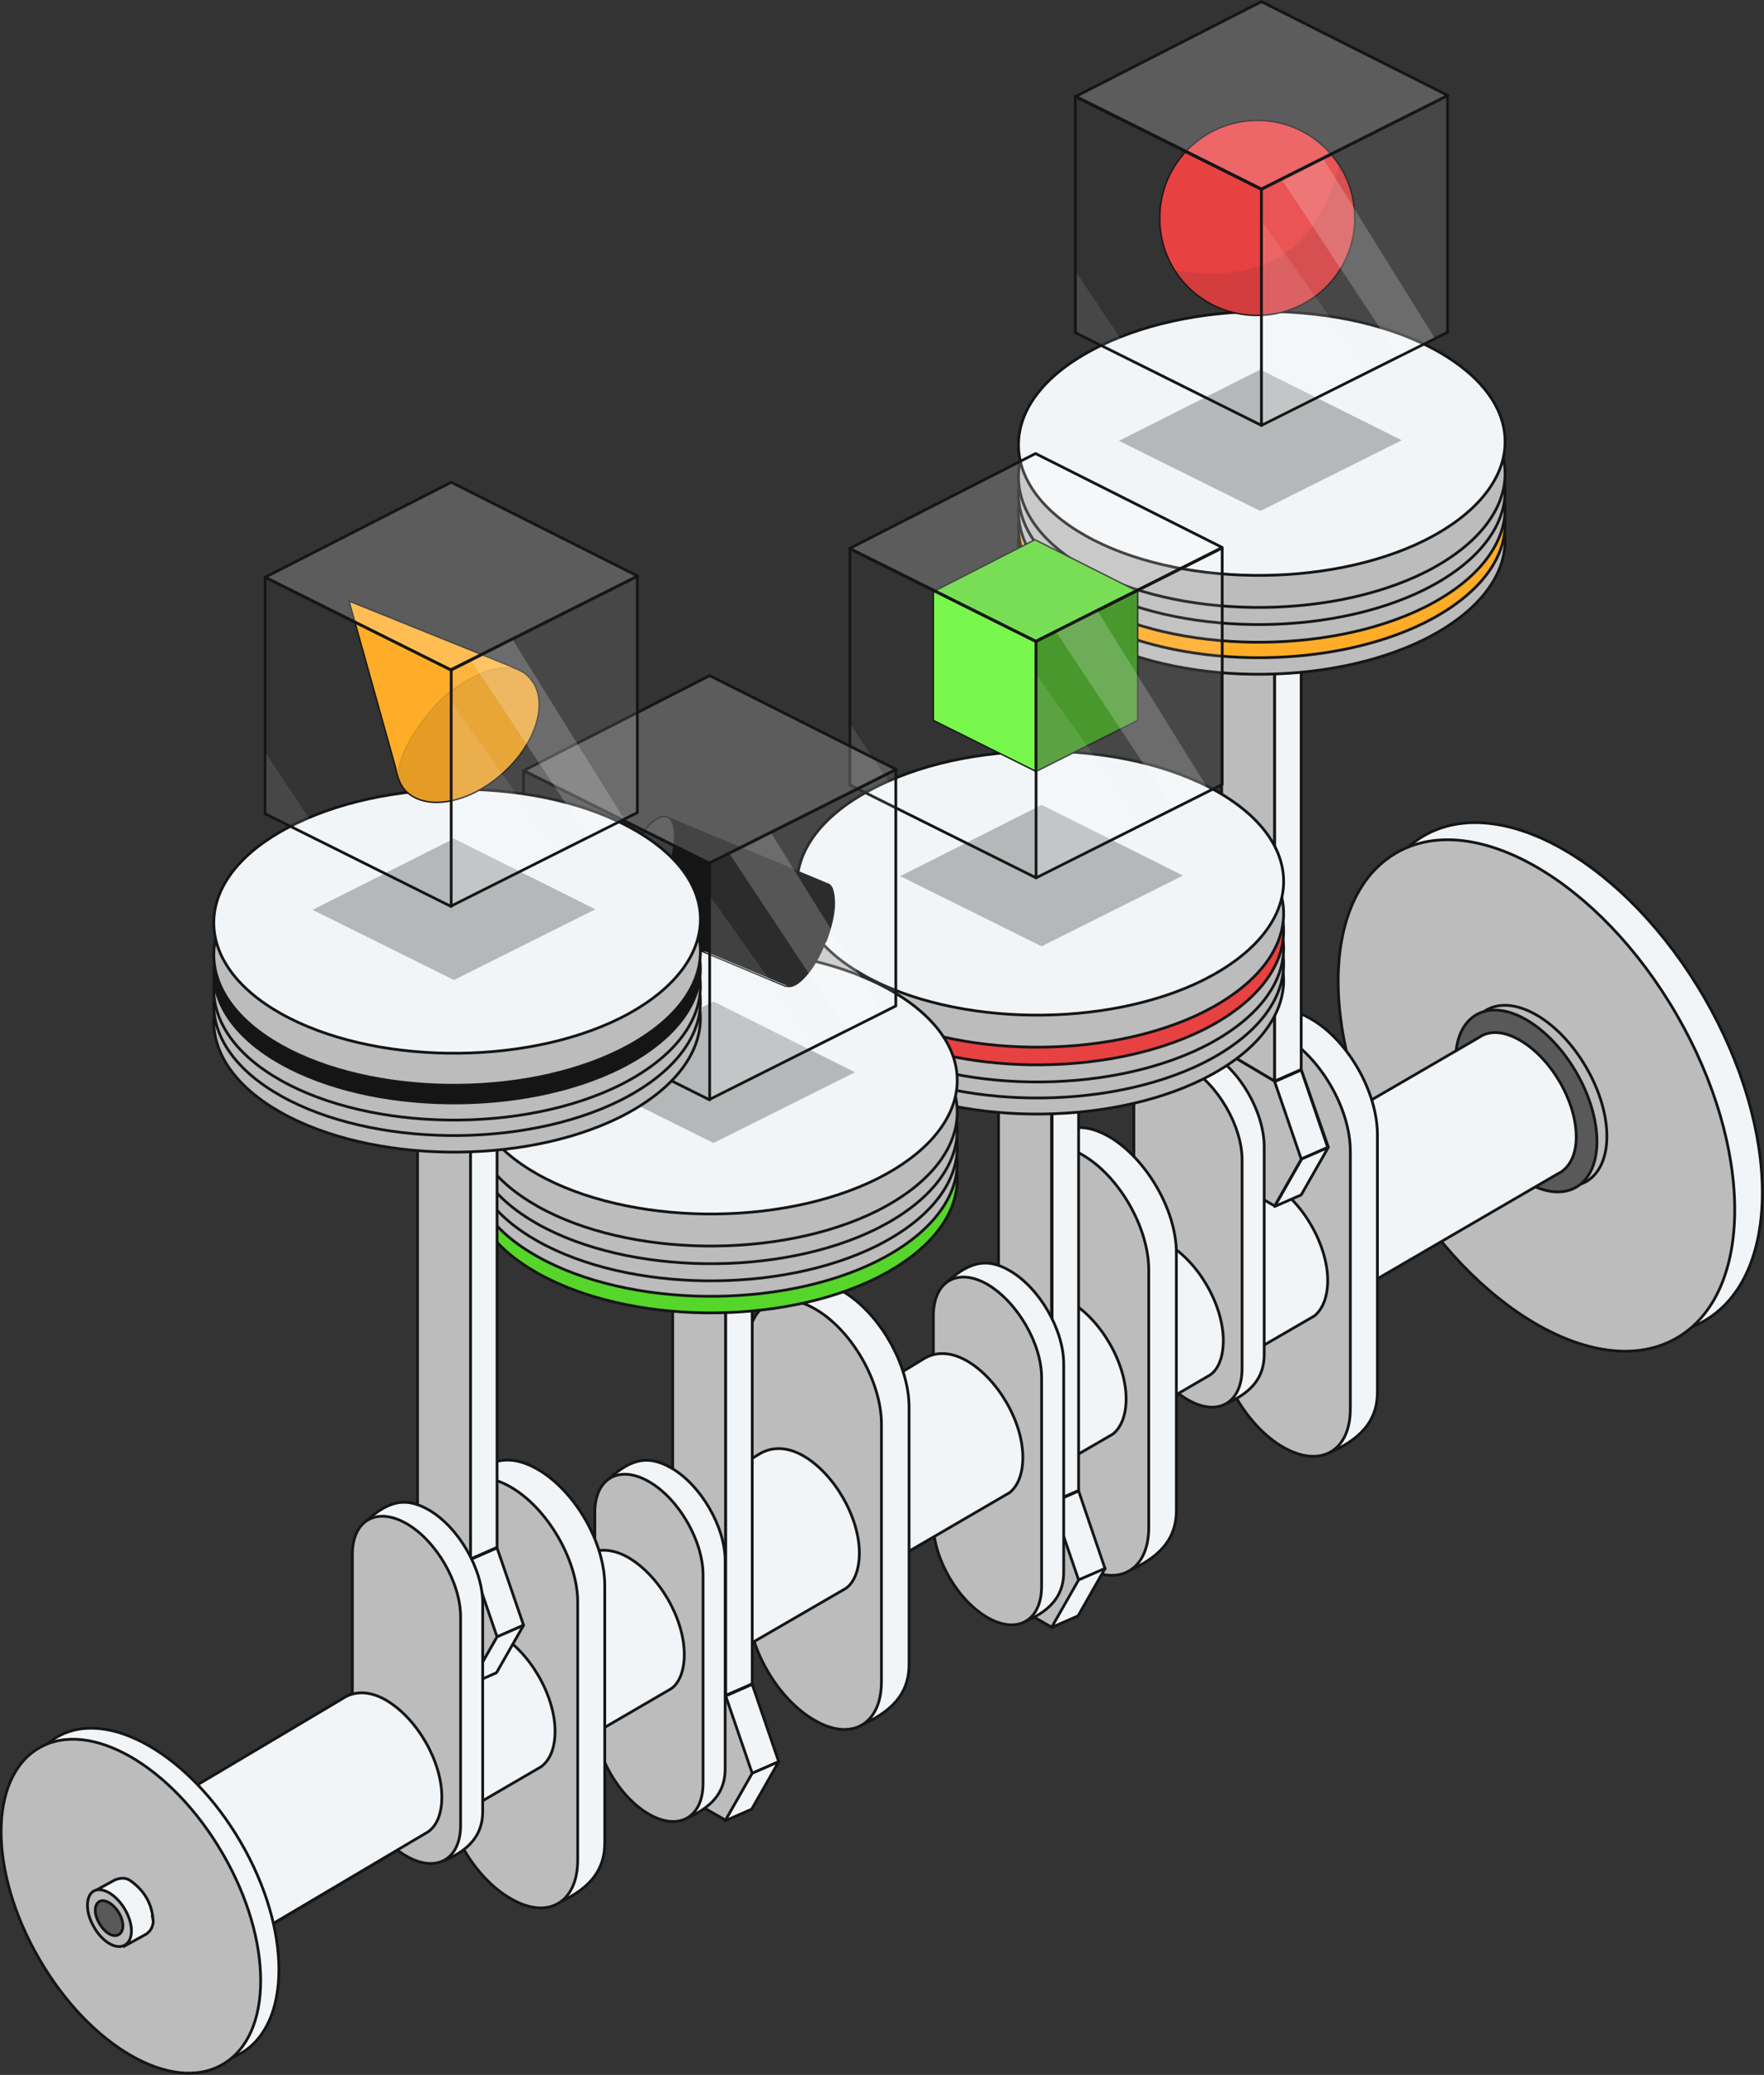 <svg version="1.1" id="Layer_1" xmlns="http://www.w3.org/2000/svg" x="0" y="0" viewBox="0 0 319.4 375.6" style="enable-background:new 0 0 319.4 375.6" xml:space="preserve"><rect x="0" y="0" width="319.4" height="375.6" fill="#333333" stroke="none"/><style>.st0,.st1,.st5{fill:#f2f5f7;stroke:#151515;stroke-width:.5;stroke-miterlimit:10}.st1,.st5{fill:#bcbcbc}.st5{stroke-linejoin:round}.st6,.st7{stroke-linecap:round}.st6{fill:#fff;stroke:#151515;stroke-width:.5;stroke-linejoin:round}.st7{fill:#f2f5f7}.st10,.st7,.st8{stroke:#151515;stroke-width:.5;stroke-linejoin:round}.st8{fill:#bcbcbc;stroke-linecap:round}.st10{fill:#f2f5f7;stroke-miterlimit:10}.st11{fill-opacity:.25}.st14{fill:none;stroke:#151515;stroke-width:.25;stroke-linejoin:round}.st15{fill:#fff;fill-opacity:.2}.st16,.st17{fill:none;stroke:#151515;stroke-width:.5;stroke-linecap:round;stroke-linejoin:round}.st17{fill:#fff;fill-opacity:.1}.st18,.st19{opacity:.1;fill-rule:evenodd;clip-rule:evenodd;fill:#fff;enable-background:new}.st19{opacity:.2}</style><path class="st0" d="M308.6 239.1c14-8.1 14-34.3 0-58.5-14-24.2-36.8-37.4-50.8-29.3-14 8.1-14 34.3 0 58.5 14 24.3 36.8 37.4 50.8 29.3z"/><path class="st1" d="M303.6 242.2c14-8.1 14-34.3 0-58.5-14-24.2-36.8-37.4-50.8-29.3-14 8.1-14 34.3 0 58.5 14 24.3 36.8 37.4 50.8 29.3z"/><path class="st1" d="M287.2 213.9c5-2.9 5-12.1 0-20.7s-13-13.2-18-10.4c-5 2.9-5 12.1 0 20.7s13 13.2 18 10.4z"/><path d="M285.4 214.9c5-2.9 5-12.2 0-20.8-5-8.6-13.1-13.3-18.1-10.4-5 2.9-5 12.2 0 20.8 5 8.6 13.1 13.3 18.1 10.4z" style="fill:#595959;stroke:#151515;stroke-width:.502;stroke-miterlimit:10"/><path class="st0" d="M285.4 205.8c0-6.5-4.6-14.3-10.2-17.5-2.9-1.7-5.6-1.8-7.4-.5L74.6 300l-64.3 38.3 14.5 24.6L89 324.8l193.2-112.4.2-.1.2-.1c1.8-1.2 2.8-3.4 2.8-6.4z"/><path d="M25.4 365.1c4-2.3 4-9.7 0-16.6-4-6.9-10.4-10.6-14.4-8.3-4 2.3-4 9.7 0 16.6 3.9 6.8 10.4 10.6 14.4 8.3z" style="fill:#fff;stroke:#151515;stroke-width:.502;stroke-miterlimit:10"/><path class="st0" d="M237.3 184.4c-5.4-3.1-9.4-1.9-14.7 3.2-.9.9 2.6 2.3 2.6 3.8V238c0 7.7 5.4 17.1 12.1 20.9 2.8 1.6 1.8 4.8 3.8 3.9 6.2-2.8 8.3-6.4 8.3-10.8v-46.6c0-7.8-5.4-17.2-12.1-21z"/><path class="st1" d="M232.4 187.5c-6.7-3.9-12.1-.7-12.1 7v46.6c0 7.7 5.4 17.1 12.1 20.9 6.7 3.8 12.1.7 12.1-7v-46.6c0-7.7-5.4-17-12.1-20.9z"/><path class="st0" d="M240.4 231.8c0-6.5-4.6-14.4-10.2-17.6-3.2-1.8-5.9-1.5-7.9-.3l-8.2 5 2.5 31.7 21.4-12.4c1.5-1.2 2.4-3.5 2.4-6.4z"/><path d="m235.6 193.6-9.6-5.7-5 8.4 4.8 14.3 9.8 5.6 4.9-8.6-4.9-14z" style="fill:#fff;stroke:#151515;stroke-width:.5;stroke-linejoin:round;stroke-miterlimit:10"/><path class="st5" d="m230.8 195.7-9.6-5.7-5 8.4 4.8 14.3 9.8 5.6 4.9-8.6-4.9-14z"/><path class="st6" d="m221.2 190 4.8-2.1 9.6 5.7-4.8 2.1-9.6-5.7z"/><path class="st7" d="m235.6 209.8-4.8-14 4.8-2.1 4.8 14-4.8 2.1z"/><path class="st6" d="M226 187.9V89.2l9.6 5.6v98.8l-9.6-5.7z"/><path class="st7" d="m230.8 218.4 4.8-2.1 4.9-8.6-4.8 2.1-4.9 8.6z"/><path class="st8" d="M221.2 190V91.3l9.6 5.6v98.8l-9.6-5.7z"/><path class="st7" d="m230.8 96.9 4.8-2.1v98.8l-4.8 2.1V96.9z"/><path class="st5" d="M260.7 81.7c16.9 9.7 15.4 24.9-2.7 34-17.7 8.8-45 8.4-61.4-.8-16.4-9.2-16.4-24.2.9-33.6 17.6-9.5 46.2-9.4 63.2.4z"/><path d="M260.7 78.7c16.9 9.8 15.4 24.9-2.7 34-17.7 8.8-45 8.4-61.4-.8-16.4-9.2-16.4-24.2.9-33.6 17.6-9.5 46.2-9.4 63.2.4z" style="fill:#ffad28;stroke:#151515;stroke-width:.5;stroke-linejoin:round;stroke-miterlimit:10"/><path class="st5" d="M260.7 75.9c16.9 9.7 15.4 24.9-2.7 34-17.7 8.8-45 8.4-61.4-.8-16.4-9.2-16.4-24.2.9-33.5 17.6-9.6 46.2-9.5 63.2.3z"/><path class="st5" d="M260.7 72.7c16.9 9.8 15.4 24.9-2.7 34-17.7 8.8-45 8.4-61.4-.8-16.4-9.2-16.4-24.2.9-33.5 17.6-9.6 46.2-9.5 63.2.3z"/><path class="st5" d="M260.7 69.6c16.9 9.7 15.4 24.9-2.7 34-17.7 8.8-45 8.4-61.4-.8-16.4-9.2-16.4-24.2.9-33.5 17.6-9.6 46.2-9.5 63.2.3z"/><path class="st10" d="M260.7 63.8c16.9 9.8 15.4 24.9-2.7 34-17.7 8.8-45 8.4-61.4-.8-16.4-9.2-16.4-24.2.9-33.5 17.6-9.6 46.2-9.5 63.2.3z"/><path class="st0" d="M219.1 190.6c-4.4-2.5-7.6-1.5-11.9 2.6-.7.7 2.1 1.8 2.1 3.1V234c0 6.2 4.4 13.8 9.8 16.9 2.3 1.3 1.5 3.8 3.1 3.1 5-2.2 6.7-5.2 6.7-8.8v-37.6c0-6.3-4.4-13.9-9.8-17z"/><path class="st1" d="M215.1 193.1c-5.4-3.1-9.8-.6-9.8 5.7v37.7c0 6.2 4.4 13.8 9.8 16.9 5.4 3.1 9.8.6 9.8-5.7V210c0-6.2-4.4-13.7-9.8-16.9z"/><path class="st0" d="M221.5 242.7c0-6.5-4.5-14.3-10.2-17.6-3.2-1.8-5.9-1.5-7.8-.3l-8.2 4.9 2.5 31.6 21.3-12.4c1.5-1 2.4-3.3 2.4-6.2z"/><path class="st11" d="m228.2 66.9 25.6 12.8-25.6 12.8-25.6-12.7 25.6-12.9z"/><path d="M227.6 57.1c9.8 0 17.7-7.9 17.7-17.6 0-9.8-7.9-17.7-17.6-17.7-9.8 0-17.7 7.9-17.7 17.6-.1 9.8 7.8 17.7 17.6 17.7z" style="fill:#e84142"/><path d="M237 54.3c8.2-5.2 10.6-16.2 5.4-24.4 0 0-2 11.1-10.2 16.3-8.2 5.2-19.6 2.7-19.6 2.7 5.2 8.3 16.2 10.7 24.4 5.4z" style="opacity:.1;fill:#151515;enable-background:new"/><path class="st14" d="M227.6 57.1c9.8 0 17.7-7.9 17.7-17.6 0-9.8-7.9-17.7-17.6-17.7-9.8 0-17.7 7.9-17.7 17.6-.1 9.8 7.8 17.7 17.6 17.7z"/><path class="st15" d="M194.7 17.5 228.4.3l33.8 17-33.8 17"/><path class="st16" d="M194.7 17.5 228.4.3l33.8 17-33.8 17-33.7-16.8z"/><path class="st17" d="M262.2 60.1 228.4 77V34.2l33.7-16.9v42.8z"/><path class="st16" d="m228.4 34.2-33.7-16.8v42.8L228.4 77"/><path class="st18" d="M228.7 40.4v36.3l19-9.6-19-26.7z"/><path class="st19" d="m232.2 32.7 21 31.7 6.5-3.3-20-32.2-7.5 3.8z"/><path class="st18" d="M205.7 65.5 195 60.1V49.5l10.7 16z"/><path class="st0" d="M200.9 205.8c-5.4-3.1-9.4-1.9-14.7 3.2-.9.8 2.6 2.3 2.6 3.8v46.6c0 7.7 5.4 17.1 12.1 20.9 2.8 1.6 1.8 4.8 3.8 3.9 6.2-2.8 8.3-6.4 8.3-10.8v-46.6c0-7.8-5.5-17.1-12.1-21z"/><path class="st1" d="M195.9 209c-6.7-3.9-12.1-.7-12.1 7v46.6c0 7.7 5.4 17.1 12.1 20.9 6.7 3.9 12.1.7 12.1-7v-46.6c0-7.7-5.4-17.1-12.1-20.9z"/><path class="st0" d="M203.9 253.2c0-6.5-4.6-14.4-10.2-17.6-3.2-1.8-5.9-1.5-7.9-.3l-8.2 5 2.5 31.7 21.4-12.4c1.5-1.2 2.4-3.4 2.4-6.4z"/><path class="st5" d="m190.5 272-9.6-5.7-5 8.4 4.8 14.3 9.8 5.6 4.9-8.6-4.9-14z"/><path class="st7" d="m195.3 286-4.8-14 4.8-2.1 4.8 14.1-4.8 2z"/><path class="st6" d="M185.6 264.2v-98.7l9.6 5.6v98.8l-9.6-5.7z"/><path class="st7" d="m190.4 294.6 4.8-2.1 4.9-8.6-4.8 2.1-4.9 8.6z"/><path class="st8" d="M180.8 266.3v-98.7l9.6 5.6V272l-9.6-5.7z"/><path class="st7" d="m190.5 173.1 4.8-2.1v98.8l-4.8 2.1v-98.8z"/><path class="st5" d="M220.6 161.3c16.9 9.8 15.4 24.9-2.7 34-17.7 8.8-44.9 8.4-61.4-.7s-16.4-24.2.9-33.5c17.6-9.7 46.1-9.6 63.2.2z"/><path class="st5" d="M220.6 158.4c16.9 9.7 15.4 24.9-2.7 34-17.7 8.8-45 8.4-61.4-.8-16.4-9.2-16.4-24.2.9-33.5 17.6-9.6 46.1-9.5 63.2.3z"/><path class="st5" d="M220.6 155.5c16.9 9.7 15.4 24.9-2.7 34-17.7 8.8-45 8.4-61.4-.8-16.4-9.2-16.4-24.2.9-33.5 17.6-9.6 46.1-9.4 63.2.3z"/><path d="M220.6 152.4c16.9 9.7 15.4 24.9-2.7 34-17.7 8.8-45 8.4-61.4-.8-16.4-9.2-16.4-24.2.9-33.5 17.6-9.6 46.1-9.5 63.2.3z" style="fill:#e84142;stroke:#151515;stroke-width:.5;stroke-linejoin:round;stroke-miterlimit:10"/><path class="st5" d="M220.6 149.2c16.9 9.8 15.4 24.9-2.7 34-17.7 8.8-45 8.4-61.4-.8-16.4-9.2-16.4-24.2.9-33.5 17.6-9.5 46.1-9.4 63.2.3z"/><path class="st10" d="M220.6 143.4c16.9 9.8 15.4 24.9-2.7 34-17.7 8.8-45 8.4-61.4-.8-16.4-9.2-16.4-24.2.9-33.5 17.6-9.6 46.1-9.5 63.2.3z"/><path class="st0" d="M182.8 230c-4.3-2.5-7.6-1.5-11.9 2.6-.7.7 2.1 1.8 2.1 3.1v37.7c0 6.2 4.4 13.8 9.8 16.9 2.3 1.3 1.5 3.9 3.1 3.1 5-2.2 6.7-5.2 6.7-8.8v-37.7c0-6.2-4.4-13.8-9.8-16.9z"/><path class="st1" d="M178.8 232.5c-5.4-3.1-9.8-.6-9.8 5.7v37.7c0 6.2 4.4 13.8 9.8 16.9 5.4 3.1 9.8.6 9.8-5.7v-37.7c0-6.2-4.4-13.7-9.8-16.9z"/><path class="st0" d="M185.2 263.8c0-6.5-4.6-14.3-10.2-17.5-3.2-1.8-5.9-1.5-7.8-.3l-8.2 5 2.5 31.6 21.3-12.4c1.5-1.2 2.4-3.4 2.4-6.4z"/><path class="st0" d="M152.5 233.7c-5.4-3.1-9.4-1.9-14.7 3.2-.9.8 2.6 2.3 2.6 3.8v46.6c0 7.7 5.4 17.1 12.1 20.9 2.8 1.6 1.8 4.8 3.8 3.9 6.2-2.8 8.3-6.4 8.3-10.8v-46.6c0-7.7-5.4-17.1-12.1-21z"/><path class="st1" d="M147.5 236.9c-6.7-3.8-12.1-.7-12.1 7v46.6c0 7.7 5.4 17.1 12.1 20.9 6.7 3.9 12.1.7 12.1-7v-46.6c0-7.7-5.4-17.1-12.1-20.9z"/><path class="st0" d="M155.6 281.1c0-6.5-4.6-14.4-10.2-17.6-3.2-1.8-5.9-1.5-7.9-.3l-8.2 5 2.5 31.7 21.4-12.4c1.5-1.1 2.4-3.4 2.4-6.4z"/><path class="st5" d="m131.4 306.9-9.6-5.7-5 8.4 4.8 14.3 9.8 5.6 4.9-8.6-4.9-14z"/><path class="st7" d="m136.2 321-4.8-14 4.8-2.1 4.8 14-4.8 2.1z"/><path class="st6" d="M126.5 299.1v-98.7l9.6 5.6v98.8l-9.6-5.7z"/><path class="st7" d="m131.3 329.6 4.8-2.1 4.9-8.6-4.8 2.1-4.9 8.6z"/><path class="st8" d="M121.8 301.3v-98.7l9.6 5.6V307l-9.6-5.7z"/><path class="st7" d="m131.4 208.1 4.8-2.1v98.8l-4.8 2.1v-98.8z"/><path d="M161.5 197.3c16.9 9.8 15.4 24.9-2.7 34-17.7 8.8-45 8.4-61.4-.8-16.4-9.2-16.4-24.2.9-33.5 17.6-9.6 46.2-9.5 63.2.3z" style="fill:#56d62a;stroke:#151515;stroke-width:.5;stroke-linejoin:round;stroke-miterlimit:10"/><path class="st5" d="M161.5 194.3c16.9 9.8 15.4 24.9-2.7 34-17.7 8.8-45 8.4-61.4-.8-16.4-9.1-16.4-24.2.9-33.5 17.6-9.5 46.2-9.5 63.2.3z"/><path class="st5" d="M161.5 191.5c16.9 9.7 15.4 24.9-2.7 34-17.7 8.8-45 8.4-61.4-.8-16.4-9.2-16.4-24.2.9-33.5 17.6-9.6 46.2-9.5 63.2.3z"/><path class="st5" d="M161.5 188.4c16.9 9.8 15.4 24.9-2.7 34-17.7 8.8-45 8.4-61.4-.8-16.4-9.2-16.4-24.2.9-33.6 17.6-9.5 46.2-9.4 63.2.4z"/><path class="st5" d="M161.5 185.2c16.9 9.7 15.4 24.9-2.7 34-17.7 8.8-45 8.4-61.4-.8-16.4-9.2-16.4-24.2.9-33.5 17.6-9.6 46.2-9.5 63.2.3z"/><path class="st10" d="M161.5 179.4c16.9 9.8 15.4 24.9-2.7 34-17.7 8.8-45 8.4-61.4-.8-16.4-9.2-16.4-24.2.9-33.5 17.6-9.6 46.2-9.5 63.2.3z"/><path class="st11" d="m188.6 145.7 25.6 12.8-25.6 12.8-25.6-12.7 25.6-12.9z"/><path d="m169 107.1 18.4-9.4 18.5 9.3-18.5 9.3" style="fill:#56d62a"/><path class="st14" d="m169 107.1 18.4-9.4 18.5 9.3-18.5 9.3-18.4-9.2z"/><path d="m206 130.4-18.5 9.3v-23.4L206 107v23.4z" style="fill:#358d16;stroke:#151515;stroke-width:.25;stroke-linejoin:round"/><path d="M187.5 116.2 169 107v23.4l18.5 9.2" style="fill:#78f74c"/><path class="st14" d="M187.5 116.2 169 107v23.4l18.5 9.2v-23.4z"/><path class="st15" d="m153.8 99.3 33.7-17.2 33.8 17-33.8 17"/><path class="st16" d="m153.8 99.3 33.7-17.2 33.8 17-33.8 17-33.7-16.8z"/><path class="st17" d="m221.3 142-33.7 16.9v-42.8l33.7-16.9V142z"/><path class="st16" d="m187.6 116.1-33.7-16.8v42.8l33.7 16.8"/><path class="st18" d="M187.8 122.3v36.3l19-9.6-19-26.7z"/><path class="st19" d="m191.3 114.5 21 31.7 6.5-3.3-20-32.2-7.5 3.8z"/><path class="st18" d="m164.8 147.3-10.7-5.4v-10.6l10.7 16z"/><path class="st0" d="M121.5 265.7c-4.4-2.5-7.6-1.5-11.9 2.6-.7.7 2.1 1.8 2.1 3.1V309c0 6.2 4.4 13.8 9.8 16.9 2.3 1.3 1.5 3.8 3.1 3.1 5-2.2 6.7-5.2 6.7-8.8v-37.7c0-6.1-4.4-13.7-9.8-16.8z"/><path class="st1" d="M117.5 268.2c-5.4-3.1-9.8-.6-9.8 5.6v37.7c0 6.2 4.4 13.8 9.8 16.9 5.4 3.1 9.8.6 9.8-5.6v-37.7c0-6.2-4.4-13.8-9.8-16.9z"/><path class="st0" d="M123.9 299.5c0-6.5-4.5-14.3-10.2-17.6-3.2-1.8-5.9-1.5-7.8-.3l-8.2 4.9 2.5 31.6 21.3-12.4c1.5-1 2.4-3.3 2.4-6.2z"/><path class="st0" d="M97.4 266c-5.4-3.1-9.4-1.9-14.7 3.2-.9.8 2.6 2.3 2.6 3.8v46.6c0 7.7 5.4 17.1 12.1 20.9 2.8 1.6 1.8 4.8 3.8 3.9 6.2-2.8 8.3-6.4 8.3-10.8V287c0-7.8-5.4-17.1-12.1-21z"/><path class="st1" d="M92.5 269.2c-6.7-3.9-12.1-.7-12.1 7v46.6c0 7.7 5.4 17.1 12.1 20.9 6.7 3.9 12.1.7 12.1-7V290c0-7.6-5.5-17-12.1-20.8z"/><path class="st0" d="M100.5 313.4c0-6.5-4.6-14.4-10.2-17.6-3.2-1.8-5.9-1.5-7.9-.3l-8.2 5 2.5 31.7L98 319.8c1.6-1.2 2.5-3.4 2.5-6.4z"/><path class="st11" d="m129.2 181.3 25.6 12.8-25.6 12.8-25.6-12.7 25.6-12.9z"/><path d="M113.6 155.8c2-5.1 5.2-8.7 7.1-7.9h.1l28.9 12c1.9.8 1.8 5.5-.2 10.6s-5.2 8.7-7.1 7.9l-28.9-12.1c-2-.6-1.9-5.4.1-10.5z" style="fill-rule:evenodd;clip-rule:evenodd;fill:#151515"/><path d="M120.8 147.9v-.1.1zm-7.2 7.9h.1-.1zm7.2-7.9-.1.1.1-.1zm28.9 12.1v.1-.1zm-.2 10.6h.1-.1zm-7.1 7.9v.1-.1zm-29-12.1v-.1.1zm0 0v.1-.1zm7.4-18.6c-.5-.2-1.1-.1-1.7.2-.6.3-1.3.9-1.9 1.6-1.3 1.4-2.6 3.6-3.6 6.2l.2.1c1-2.6 2.3-4.7 3.6-6.1.6-.7 1.3-1.2 1.8-1.5s1.1-.4 1.5-.2l.1-.3zm.1 0s-.1 0 0 0l-.2.2h.1l.1-.2zm28.8 12-28.9-12-.1.2 28.9 12 .1-.2zm-.1 10.8c1-2.6 1.6-5.1 1.6-7 0-1-.1-1.8-.3-2.5-.2-.7-.6-1.1-1.1-1.3l-.1.2c.4.2.8.6 1 1.2.2.6.3 1.4.3 2.4 0 1.9-.6 4.4-1.6 6.9l.2.1zm-7.3 8c.5.2 1.1.1 1.7-.2.6-.3 1.3-.9 1.9-1.6 1.3-1.4 2.6-3.6 3.6-6.2l-.2-.1c-1 2.6-2.3 4.7-3.6 6.1-.6.7-1.3 1.2-1.8 1.5-.6.3-1.1.4-1.5.2l-.1.3zm-28.9-12 28.9 12.1.1-.2-28.9-12.1-.1.2zm0-.1c0 .1 0 .1 0 0l.1-.2-.1.2zm.1-10.7c-1 2.6-1.6 5.1-1.6 7 0 1 .1 1.8.3 2.5.2.7.6 1.1 1.1 1.3l.1-.2c-.4-.2-.8-.6-1-1.2-.2-.6-.3-1.4-.3-2.4 0-1.9.6-4.4 1.6-6.9l-.2-.1z" style="fill:#151515"/><path d="M120.8 147.9c-1.9-.8-5.1 2.8-7.1 7.9-2 5.1-2.1 9.9-.2 10.6 1.9.8 5.1-2.8 7.1-7.9 2-5.1 2.1-9.9.2-10.6z" style="fill:#3e3e3e;stroke:#151515;stroke-width:.25;stroke-linejoin:round"/><path class="st15" d="m94.8 139.5 33.7-17.2 33.8 17-33.8 17"/><path class="st16" d="m94.8 139.5 33.7-17.2 33.8 17-33.8 17-33.7-16.8z"/><path class="st17" d="M162.2 182.1 128.5 199v-42.8l33.7-16.9v42.8z"/><path class="st16" d="m128.5 156.3-33.7-16.8v42.8l33.7 16.8"/><path class="st18" d="M128.7 162.4v36.3l19-9.6-19-26.7z"/><path class="st19" d="m132.2 154.7 21 31.7 6.5-3.3-20-32.2-7.5 3.8z"/><path class="st18" d="M105.7 187.5 95 182.1v-10.6l10.7 16z"/><path class="st5" d="m85.2 282.2-9.6-5.7-5 8.4 4.8 14.3 9.8 5.6 4.9-8.6-4.9-14z"/><path class="st7" d="m90 296.3-4.8-14 4.8-2.1 4.8 14-4.8 2.1z"/><path class="st6" d="M80.3 274.4v-98.7l9.6 5.6v98.8l-9.6-5.7z"/><path class="st7" d="m85.1 304.9 4.8-2.1 4.9-8.6-4.8 2.1-4.9 8.6z"/><path class="st8" d="M75.6 276.5v-98.7l9.6 5.6v98.8l-9.6-5.7z"/><path class="st7" d="m85.2 183.4 4.8-2.1v98.8l-4.8 2.1v-98.8z"/><path class="st5" d="M115 168.2c16.9 9.7 15.4 24.9-2.7 34-17.7 8.8-45 8.4-61.4-.8-16.4-9.2-16.4-24.2.9-33.5 17.7-9.6 46.2-9.5 63.2.3z"/><path class="st5" d="M115 165.2c16.9 9.7 15.4 24.9-2.7 34-17.7 8.8-45 8.4-61.4-.8-16.4-9.2-16.4-24.2.9-33.5 17.7-9.6 46.2-9.5 63.2.3z"/><path class="st5" d="M115 162.4c16.9 9.7 15.4 24.9-2.7 34-17.7 8.8-45 8.4-61.4-.8-16.4-9.2-16.4-24.2.9-33.5 17.7-9.6 46.2-9.5 63.2.3z"/><path d="M115 159.3c16.9 9.7 15.4 24.9-2.7 34-17.7 8.8-45 8.4-61.4-.8-16.4-9.2-16.4-24.2.9-33.5 17.7-9.6 46.2-9.5 63.2.3z" style="fill:#151515;stroke:#151515;stroke-width:.5;stroke-linejoin:round;stroke-miterlimit:10"/><path class="st5" d="M115 156.1c16.9 9.8 15.4 24.9-2.7 34-17.7 8.8-45 8.4-61.4-.8-16.4-9.2-16.4-24.2.9-33.5 17.7-9.6 46.2-9.5 63.2.3z"/><path class="st10" d="M115 150.3c16.9 9.7 15.4 24.9-2.7 34-17.7 8.8-45 8.4-61.4-.8-16.4-9.2-16.4-24.2.9-33.5 17.7-9.6 46.2-9.5 63.2.3z"/><path class="st0" d="M77.6 273.3c-4.4-2.5-7.6-1.5-11.9 2.6-.7.7 2.1 1.8 2.1 3.1v37.7c0 6.2 4.4 13.8 9.8 16.9 2.3 1.3 1.5 3.9 3.1 3.1 5-2.2 6.7-5.2 6.7-8.8v-37.7c0-6.2-4.4-13.8-9.8-16.9z"/><path class="st1" d="M73.6 275.8c-5.4-3.1-9.8-.6-9.8 5.6v37.7c0 6.2 4.4 13.8 9.8 16.9 5.4 3.1 9.8.6 9.8-5.6v-37.7c0-6.2-4.4-13.8-9.8-16.9z"/><path class="st0" d="M80 325.3c0-6.5-4.5-14.3-10.2-17.6-3.2-1.8-5.9-1.5-7.8-.2l-38.4 22.8L41 353.2l36.5-21.6c1.6-1.1 2.5-3.3 2.5-6.3z"/><path class="st0" d="M43.6 371.7c9.2-5.3 9.2-22.4 0-38.2-9.2-15.8-24-24.4-33.2-19.1-9.2 5.3-9.2 22.4 0 38.2 9.1 15.8 24 24.4 33.2 19.1z"/><path class="st1" d="M40.3 373.7c9.2-5.3 9.2-22.4 0-38.2-9.2-15.8-24-24.4-33.2-19.1-9.2 5.3-9.2 22.4 0 38.2 9.2 15.9 24.1 24.4 33.2 19.1z"/><path class="st0" d="M27.7 347.4c-.1-1.4-.5-2.7-1.2-3.9-.7-1.2-1.7-2.2-2.8-3-.4-.3-.9-.5-1.4-.5-.5 0-1 .1-1.5.3l-4 2.2 5.7 9.8 4-2.2c.4-.3.8-.7 1-1.2.2-.5.3-1 .2-1.5z"/><path class="st1" d="M22.6 352.1c1.6-.9 1.6-3.8 0-6.5s-4.1-4.1-5.6-3.3-1.6 3.8 0 6.5c1.5 2.7 4 4.2 5.6 3.3z"/><path d="M21.5 350.2c1-.6 1-2.3 0-4-1-1.6-2.5-2.5-3.5-2-1 .6-1 2.3 0 4 1 1.7 2.5 2.6 3.5 2z" style="fill:#595959;stroke:#151515;stroke-width:.5;stroke-miterlimit:10"/><path class="st11" d="m82.2 151.8 25.6 12.8-25.6 12.8-25.6-12.7 25.6-12.9z"/><path d="m92.2 120.5-29-11.7 8.5 30.4c.3 1.6.7 2.7 1.6 3.8 3.5 3.9 11.5 2.6 17.7-3 6.3-5.6 8.5-13.4 4.9-17.3-1-1.2-2.2-1.5-3.7-2.2z" style="fill-rule:evenodd;clip-rule:evenodd;fill:#ffad28;stroke:#151515;stroke-width:.25;stroke-linejoin:round"/><path d="M78.7 127.8c-3.5 4-8.8 11.4-5.4 15.2 3.5 3.9 11.5 2.6 17.7-3 6.3-5.6 8.5-13.4 4.9-17.3-4.2-4.9-13.7 1.1-17.2 5.1z" style="opacity:.1;fill-rule:evenodd;clip-rule:evenodd;stroke:#151515;stroke-width:.25;stroke-linejoin:round;enable-background:new"/><path class="st15" d="m48 104.5 33.7-17.2 33.8 17-33.8 17"/><path class="st16" d="m48 104.5 33.7-17.2 33.8 17-33.8 17L48 104.5z"/><path class="st17" d="M115.4 147.1 81.7 164v-42.8l33.7-16.9v42.8z"/><path class="st16" d="M81.7 121.3 48 104.5v42.8l33.7 16.8"/><path class="st18" d="M81.9 127.4v36.3l19-9.6-19-26.7z"/><path class="st19" d="m85.4 119.7 21 31.7 6.5-3.3-20-32.2-7.5 3.8z"/><path class="st18" d="m58.9 152.5-10.7-5.4v-10.6l10.7 16z"/></svg>

